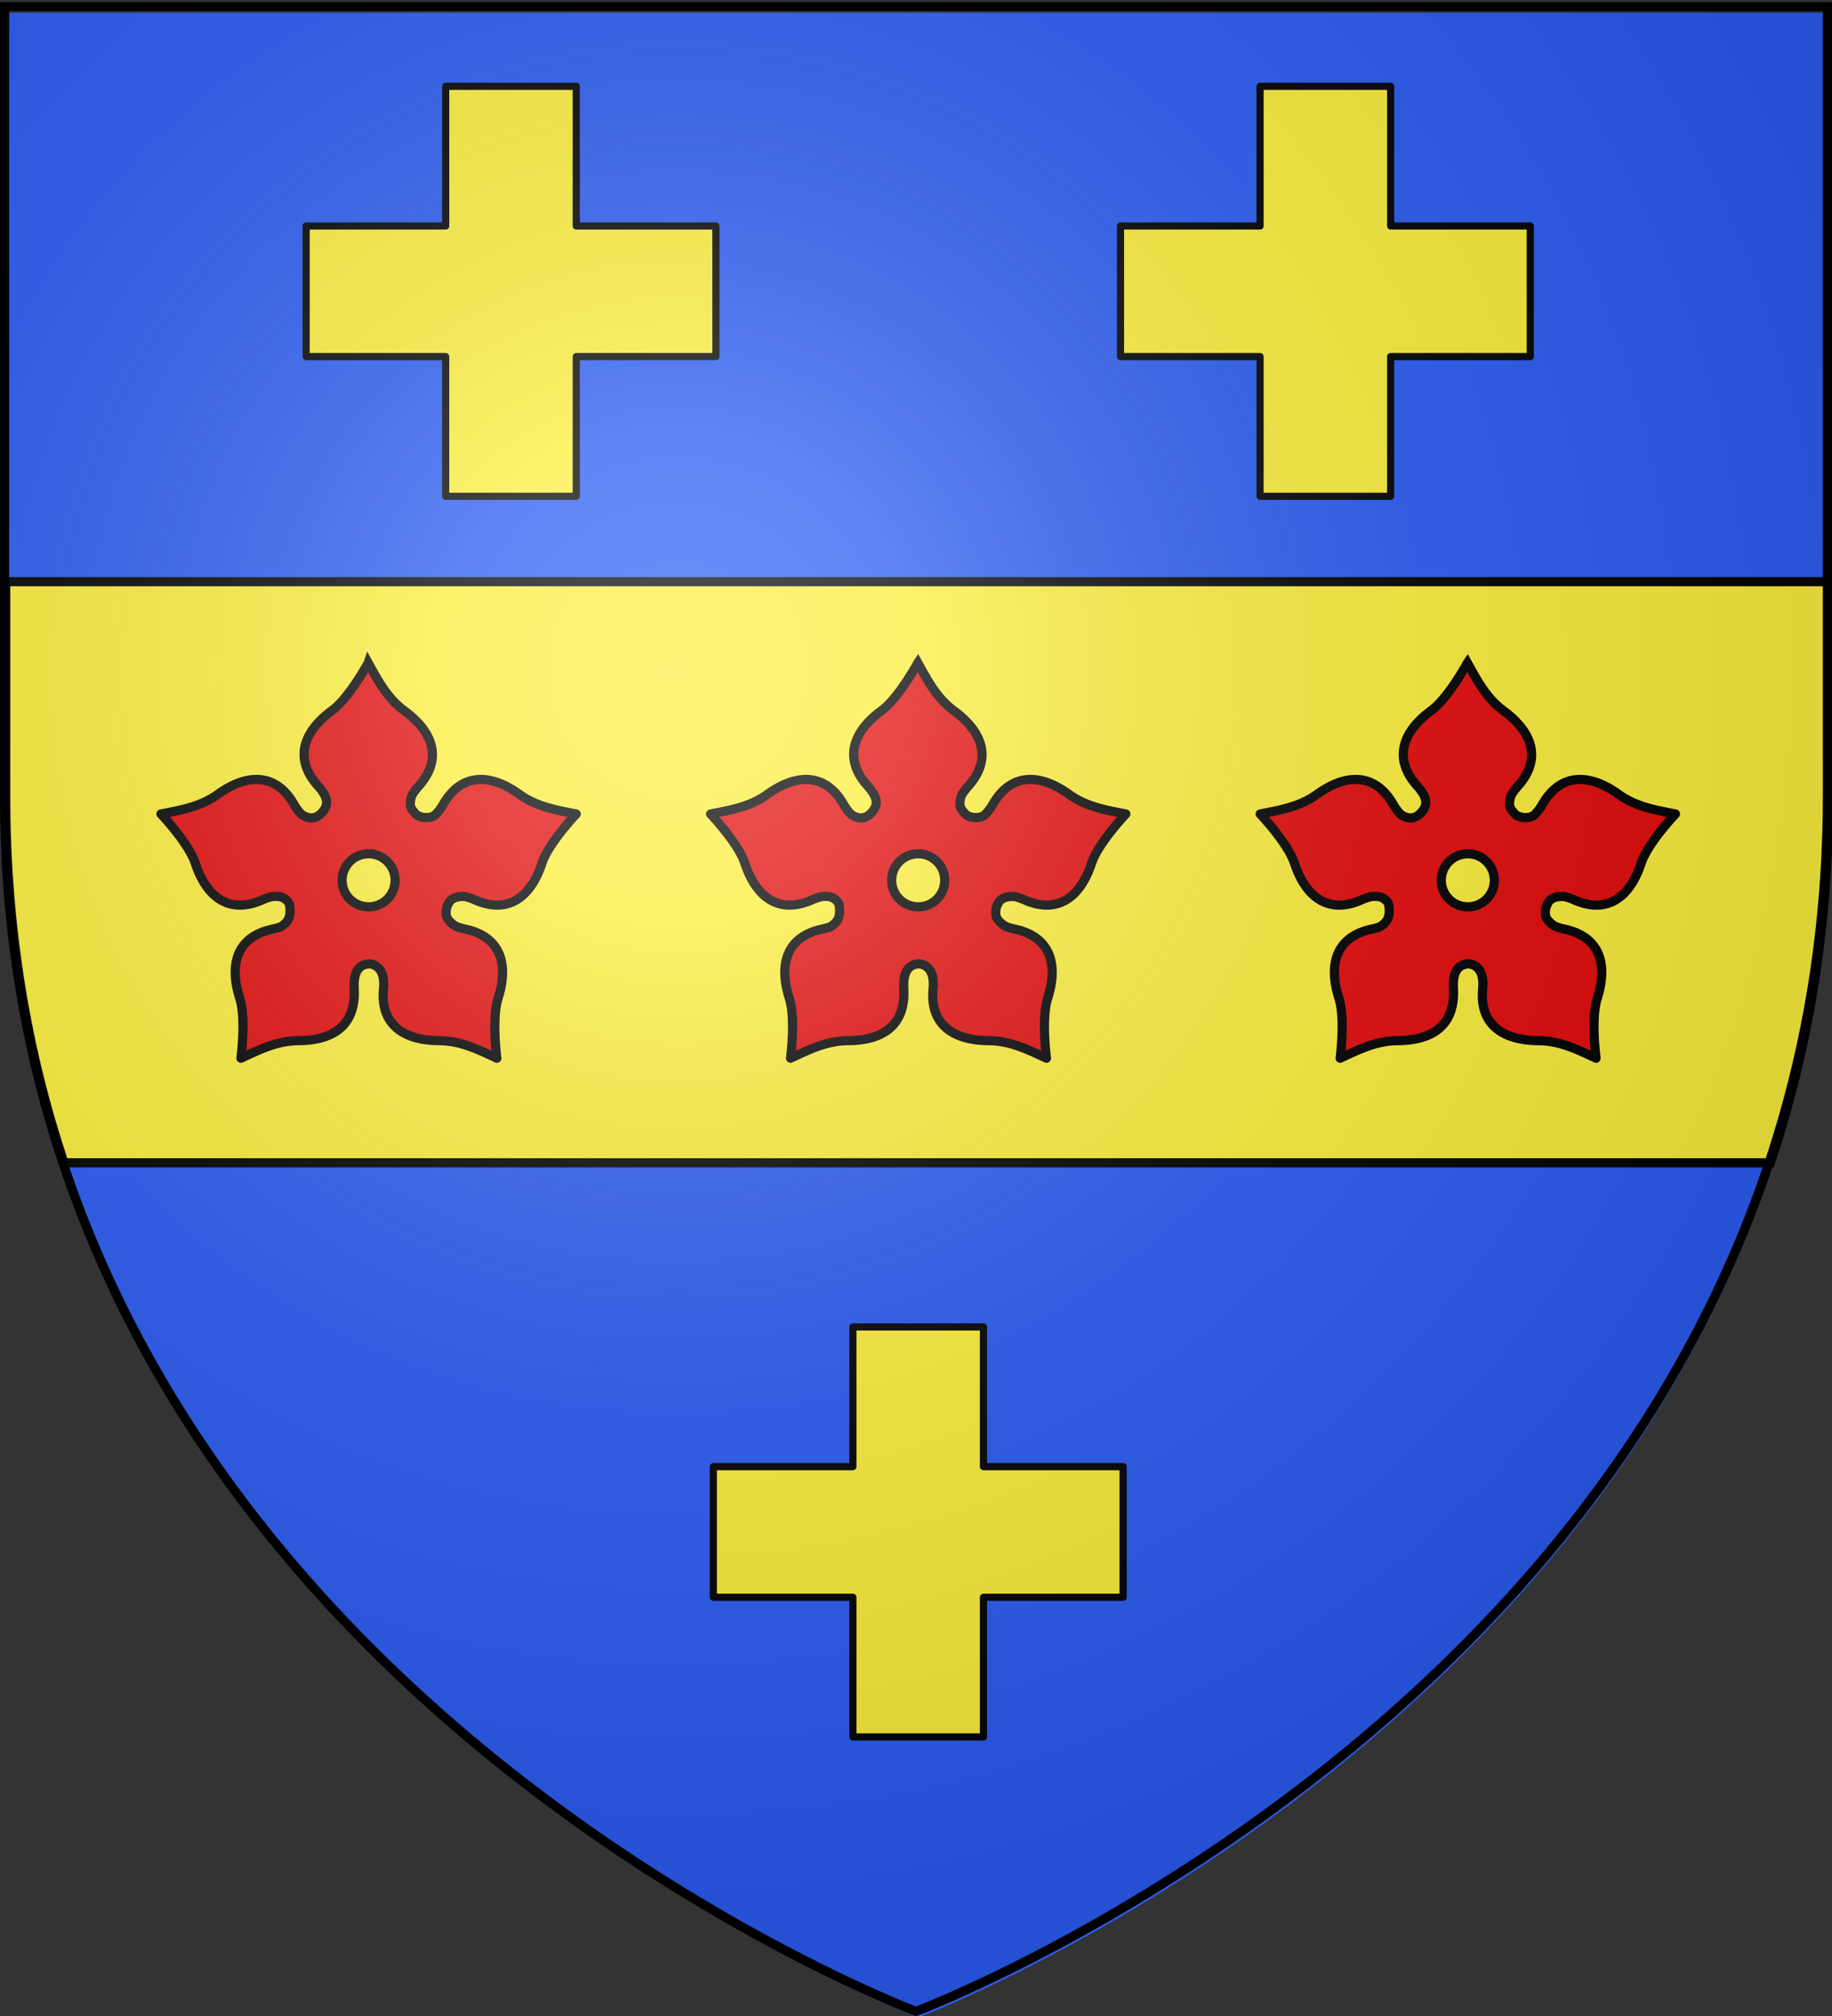 <svg xmlns="http://www.w3.org/2000/svg" xmlns:xlink="http://www.w3.org/1999/xlink" width="600" height="660" version="1.0"><rect width="100%" height="100%" fill="#333333" stroke="none"/><desc>Flag of Canton of Valais (Wallis)</desc><defs><radialGradient xlink:href="#b" id="c" cx="221.445" cy="226.331" r="300" fx="221.445" fy="226.331" gradientTransform="matrix(1.353 0 0 1.349 -77.63 -85.747)" gradientUnits="userSpaceOnUse"/><linearGradient id="b"><stop offset="0" style="stop-color:white;stop-opacity:.314"/><stop offset=".19" style="stop-color:white;stop-opacity:.251"/><stop offset=".6" style="stop-color:#6b6b6b;stop-opacity:.125"/><stop offset="1" style="stop-color:black;stop-opacity:.125"/></linearGradient></defs><g style="display:inline"><path d="M300.723 660.5s298.5-112.32 298.5-397.772V4.176h-597v258.552c0 285.452 298.5 397.772 298.5 397.772" style="fill:#2b5df2;fill-opacity:.994;fill-rule:evenodd;stroke:none;stroke-width:1px;stroke-linecap:butt;stroke-linejoin:miter;stroke-opacity:1"/><path d="M1.883 190.436v70.469c0 43.955 7.087 83.814 19.062 119.781H579.82c11.976-35.967 19.063-75.826 19.063-119.781v-70.469z" style="fill:#fcef3c;fill-opacity:1;fill-rule:evenodd;stroke:#000;stroke-width:3;stroke-linecap:butt;stroke-linejoin:miter;stroke-miterlimit:4;stroke-dasharray:none;stroke-opacity:1;display:inline"/></g><g style="display:inline"><path d="M279.33 434.419v45.734h-45.706v42.758h45.706v45.734h42.759v-45.734h45.733v-42.758H322.09v-45.734z" style="fill:#fcef3c;fill-opacity:.997;fill-rule:evenodd;stroke:#000;stroke-width:2.34;stroke-linejoin:round;stroke-miterlimit:4;stroke-dasharray:none;stroke-opacity:.988;display:inline"/><path d="M131.886 66.973v45.734H86.181v42.759h45.705v45.733h42.76v-45.733h45.733v-42.76h-45.734V66.974z" style="fill:#fcef3c;fill-opacity:.997;fill-rule:evenodd;stroke:#000;stroke-width:2.34;stroke-linejoin:round;stroke-miterlimit:4;stroke-dasharray:none;stroke-opacity:.988" transform="translate(14.083 -38.723)"/><path d="M398.607 66.973v45.734H352.9v42.759h45.706v45.733h42.758v-45.733H487.1v-42.76h-45.734V66.974z" style="fill:#fcef3c;fill-opacity:.997;fill-rule:evenodd;stroke:#000;stroke-width:2.34;stroke-linejoin:round;stroke-miterlimit:4;stroke-dasharray:none;stroke-opacity:.988;display:inline" transform="translate(14.083 -38.723)"/><path d="M-746 40.84c0-.032-6.193 11.446-11.875 15.624-9.996 7.35-12.134 16.181-4.656 24.563 3.47 3.888 3.822 6.396 1.094 9.125-.633.632-1.29 1.036-1.938 1.25-1.462.482-2.951.036-4.281-.813-.923-.769-1.802-1.97-2.75-3.594-5.66-9.701-14.764-10.36-24.844-3.125-5.73 4.113-12.118 5.163-18.625 6.438-.03-.01 9 9.43 11.219 16.125 3.902 11.778 11.624 16.553 21.906 12.031 1.262-.555 2.372-.933 3.344-1.125 1.304-.09 2.674-.11 3.687.5 1.028.62 1.81 1.332 1.969 2.406.525 3.539-.35 5.418-2.781 6.907-.023.014-.04.048-.063.062-.802.321-1.767.572-2.875.813-10.976 2.385-14.391 10.802-10.625 22.625 2.141 6.72.388 19.65.407 19.625 6.013-2.794 11.79-5.71 18.843-5.75 12.408-.072 18.884-5.896 18.25-17.094-.409-7.224 3.126-7.895 4.813-8.063 2.01.066 5.39 1.555 4.781 8.063-1.123 11.176 5.843 17.022 18.25 17.094 7.053.04 12.862 2.956 18.875 5.75.019.025-1.735-12.906.406-19.625 3.767-11.823.32-20.24-10.656-22.625-1.352-.294-2.443-.614-3.344-1.032-1.278-.828-2.435-1.893-2.906-3.187-.002-.007.002-.024 0-.031-.005-.016.004-.016 0-.032-.21-.772-.114-2.197.125-2.906.309-.915 1.012-2.33 1.813-2.687 1.13-.718 2.582-.893 4.062-.813.983.189 2.094.562 3.375 1.125 10.282 4.522 18.004-.253 21.906-12.031 2.218-6.695 11.25-16.135 11.219-16.125-6.506-1.275-12.896-2.325-18.625-6.438-10.08-7.235-19.183-6.576-24.844 3.125-.77 1.322-1.504 2.342-2.25 3.094-1.317 1.998-5.567 1.698-6.937.156-.868-1.052-1.247-1.454-1.531-2.187-.297-1.182-.102-2.481.343-3.75.484-.956 1.244-1.994 2.282-3.156 7.477-8.382 5.308-17.244-4.688-24.594-5.682-4.178-8.652-9.925-11.875-15.719zm.125 62.5a8.69 8.69 0 0 1 8.688 8.687 8.69 8.69 0 0 1-8.688 8.687 8.69 8.69 0 0 1-8.687-8.687 8.69 8.69 0 0 1 8.687-8.688zM-566 40.84c0-.032-6.193 11.446-11.875 15.624-9.996 7.35-12.134 16.181-4.656 24.563 3.47 3.888 3.822 6.396 1.093 9.125-.632.632-1.29 1.036-1.937 1.25-1.462.482-2.951.036-4.281-.813-.923-.769-1.802-1.97-2.75-3.594-5.661-9.701-14.764-10.36-24.844-3.125-5.73 4.113-12.119 5.163-18.625 6.438-.03-.01 9 9.43 11.219 16.125 3.902 11.778 11.624 16.553 21.906 12.031 1.262-.555 2.372-.933 3.344-1.125 1.304-.09 2.674-.11 3.687.5 1.028.62 1.81 1.332 1.969 2.406.525 3.539-.35 5.418-2.781 6.907-.023.014-.04.048-.063.062-.802.321-1.767.572-2.875.813-10.976 2.385-14.391 10.802-10.625 22.625 2.141 6.72.388 19.65.406 19.625 6.014-2.794 11.792-5.71 18.844-5.75 12.408-.072 18.884-5.896 18.25-17.094-.409-7.224 3.126-7.895 4.813-8.063 2.01.066 5.39 1.555 4.78 8.063-1.122 11.176 5.844 17.022 18.25 17.094 7.053.04 12.863 2.956 18.876 5.75.019.025-1.735-12.906.406-19.625 3.767-11.823.32-20.24-10.656-22.625-1.352-.294-2.443-.614-3.344-1.032-1.278-.828-2.435-1.893-2.906-3.187-.002-.007.001-.024 0-.031-.006-.016.004-.016 0-.032-.21-.772-.114-2.197.125-2.906.309-.915 1.012-2.33 1.812-2.687 1.132-.718 2.583-.893 4.063-.813.982.189 2.094.562 3.375 1.125 10.282 4.522 18.004-.253 21.906-12.031 2.218-6.695 11.249-16.135 11.219-16.125-6.507-1.275-12.896-2.325-18.625-6.438-10.08-7.235-19.183-6.576-24.844 3.125-.77 1.322-1.504 2.342-2.25 3.094-1.317 1.998-5.567 1.698-6.937.156-.868-1.052-1.247-1.454-1.532-2.187-.296-1.182-.1-2.481.344-3.75.484-.956 1.244-1.994 2.281-3.156 7.478-8.382 5.309-17.244-4.687-24.594-5.682-4.178-8.652-9.925-11.875-15.719zm.125 62.5a8.69 8.69 0 0 1 8.687 8.687 8.69 8.69 0 0 1-8.687 8.687 8.69 8.69 0 0 1-8.688-8.687 8.69 8.69 0 0 1 8.688-8.688zM-386 40.84c0-.032-6.193 11.446-11.875 15.624-9.996 7.35-12.134 16.181-4.656 24.563 3.47 3.888 3.822 6.396 1.093 9.125-.632.632-1.29 1.036-1.937 1.25-1.462.482-2.951.036-4.281-.813-.923-.769-1.802-1.97-2.75-3.594-5.661-9.701-14.764-10.36-24.844-3.125-5.73 4.113-12.119 5.163-18.625 6.438-.03-.01 9 9.43 11.219 16.125 3.902 11.778 11.624 16.553 21.906 12.031 1.262-.555 2.372-.933 3.344-1.125 1.304-.09 2.674-.11 3.687.5 1.028.62 1.81 1.332 1.969 2.406.525 3.539-.35 5.418-2.781 6.907-.023.014-.04.048-.063.062-.802.321-1.767.572-2.875.813-10.976 2.385-14.391 10.802-10.625 22.625 2.141 6.72.388 19.65.406 19.625 6.014-2.794 11.792-5.71 18.844-5.75 12.408-.072 18.884-5.896 18.25-17.094-.409-7.224 3.126-7.895 4.813-8.063 2.01.066 5.39 1.555 4.781 8.063-1.123 11.176 5.843 17.022 18.25 17.094 7.052.04 12.862 2.956 18.875 5.75.019.025-1.735-12.906.406-19.625 3.767-11.823.32-20.24-10.656-22.625-1.352-.294-2.443-.614-3.344-1.032-1.279-.828-2.435-1.893-2.906-3.187-.002-.007.001-.024 0-.031-.006-.016.004-.016 0-.032-.21-.772-.114-2.197.125-2.906.309-.915 1.012-2.33 1.812-2.687 1.132-.718 2.583-.893 4.063-.813.983.189 2.094.562 3.375 1.125 10.282 4.522 18.004-.253 21.906-12.031 2.218-6.695 11.249-16.135 11.219-16.125-6.507-1.275-12.896-2.325-18.625-6.438-10.08-7.235-19.183-6.576-24.844 3.125-.77 1.322-1.505 2.342-2.25 3.094-1.317 1.998-5.567 1.698-6.937.156-.868-1.052-1.247-1.454-1.532-2.187-.296-1.182-.1-2.481.344-3.75.484-.956 1.244-1.994 2.281-3.156 7.478-8.382 5.309-17.244-4.687-24.594-5.682-4.178-8.652-9.925-11.875-15.719zm.125 62.5a8.69 8.69 0 0 1 8.687 8.687 8.69 8.69 0 0 1-8.687 8.687 8.69 8.69 0 0 1-8.688-8.687 8.69 8.69 0 0 1 8.688-8.688z" style="fill:#e20909;fill-opacity:1;fill-rule:evenodd;stroke:#000;stroke-width:3;stroke-linecap:butt;stroke-linejoin:miter;stroke-miterlimit:4;stroke-dasharray:none;stroke-opacity:1" transform="translate(866.598 176.17)"/></g><g style="display:inline"><path d="M300 658.5s298.5-112.32 298.5-397.772V2.176H1.5v258.552C1.5 546.18 300 658.5 300 658.5" style="opacity:1;fill:url(#c);fill-opacity:1;fill-rule:evenodd;stroke:none;stroke-width:1px;stroke-linecap:butt;stroke-linejoin:miter;stroke-opacity:1"/></g><g style="display:inline"><path d="M300 658.5S1.5 546.18 1.5 260.728V2.176h597v258.552C598.5 546.18 300 658.5 300 658.5z" style="opacity:1;fill:none;fill-opacity:1;fill-rule:evenodd;stroke:#000;stroke-width:3;stroke-linecap:butt;stroke-linejoin:miter;stroke-miterlimit:4;stroke-dasharray:none;stroke-opacity:1"/></g></svg>